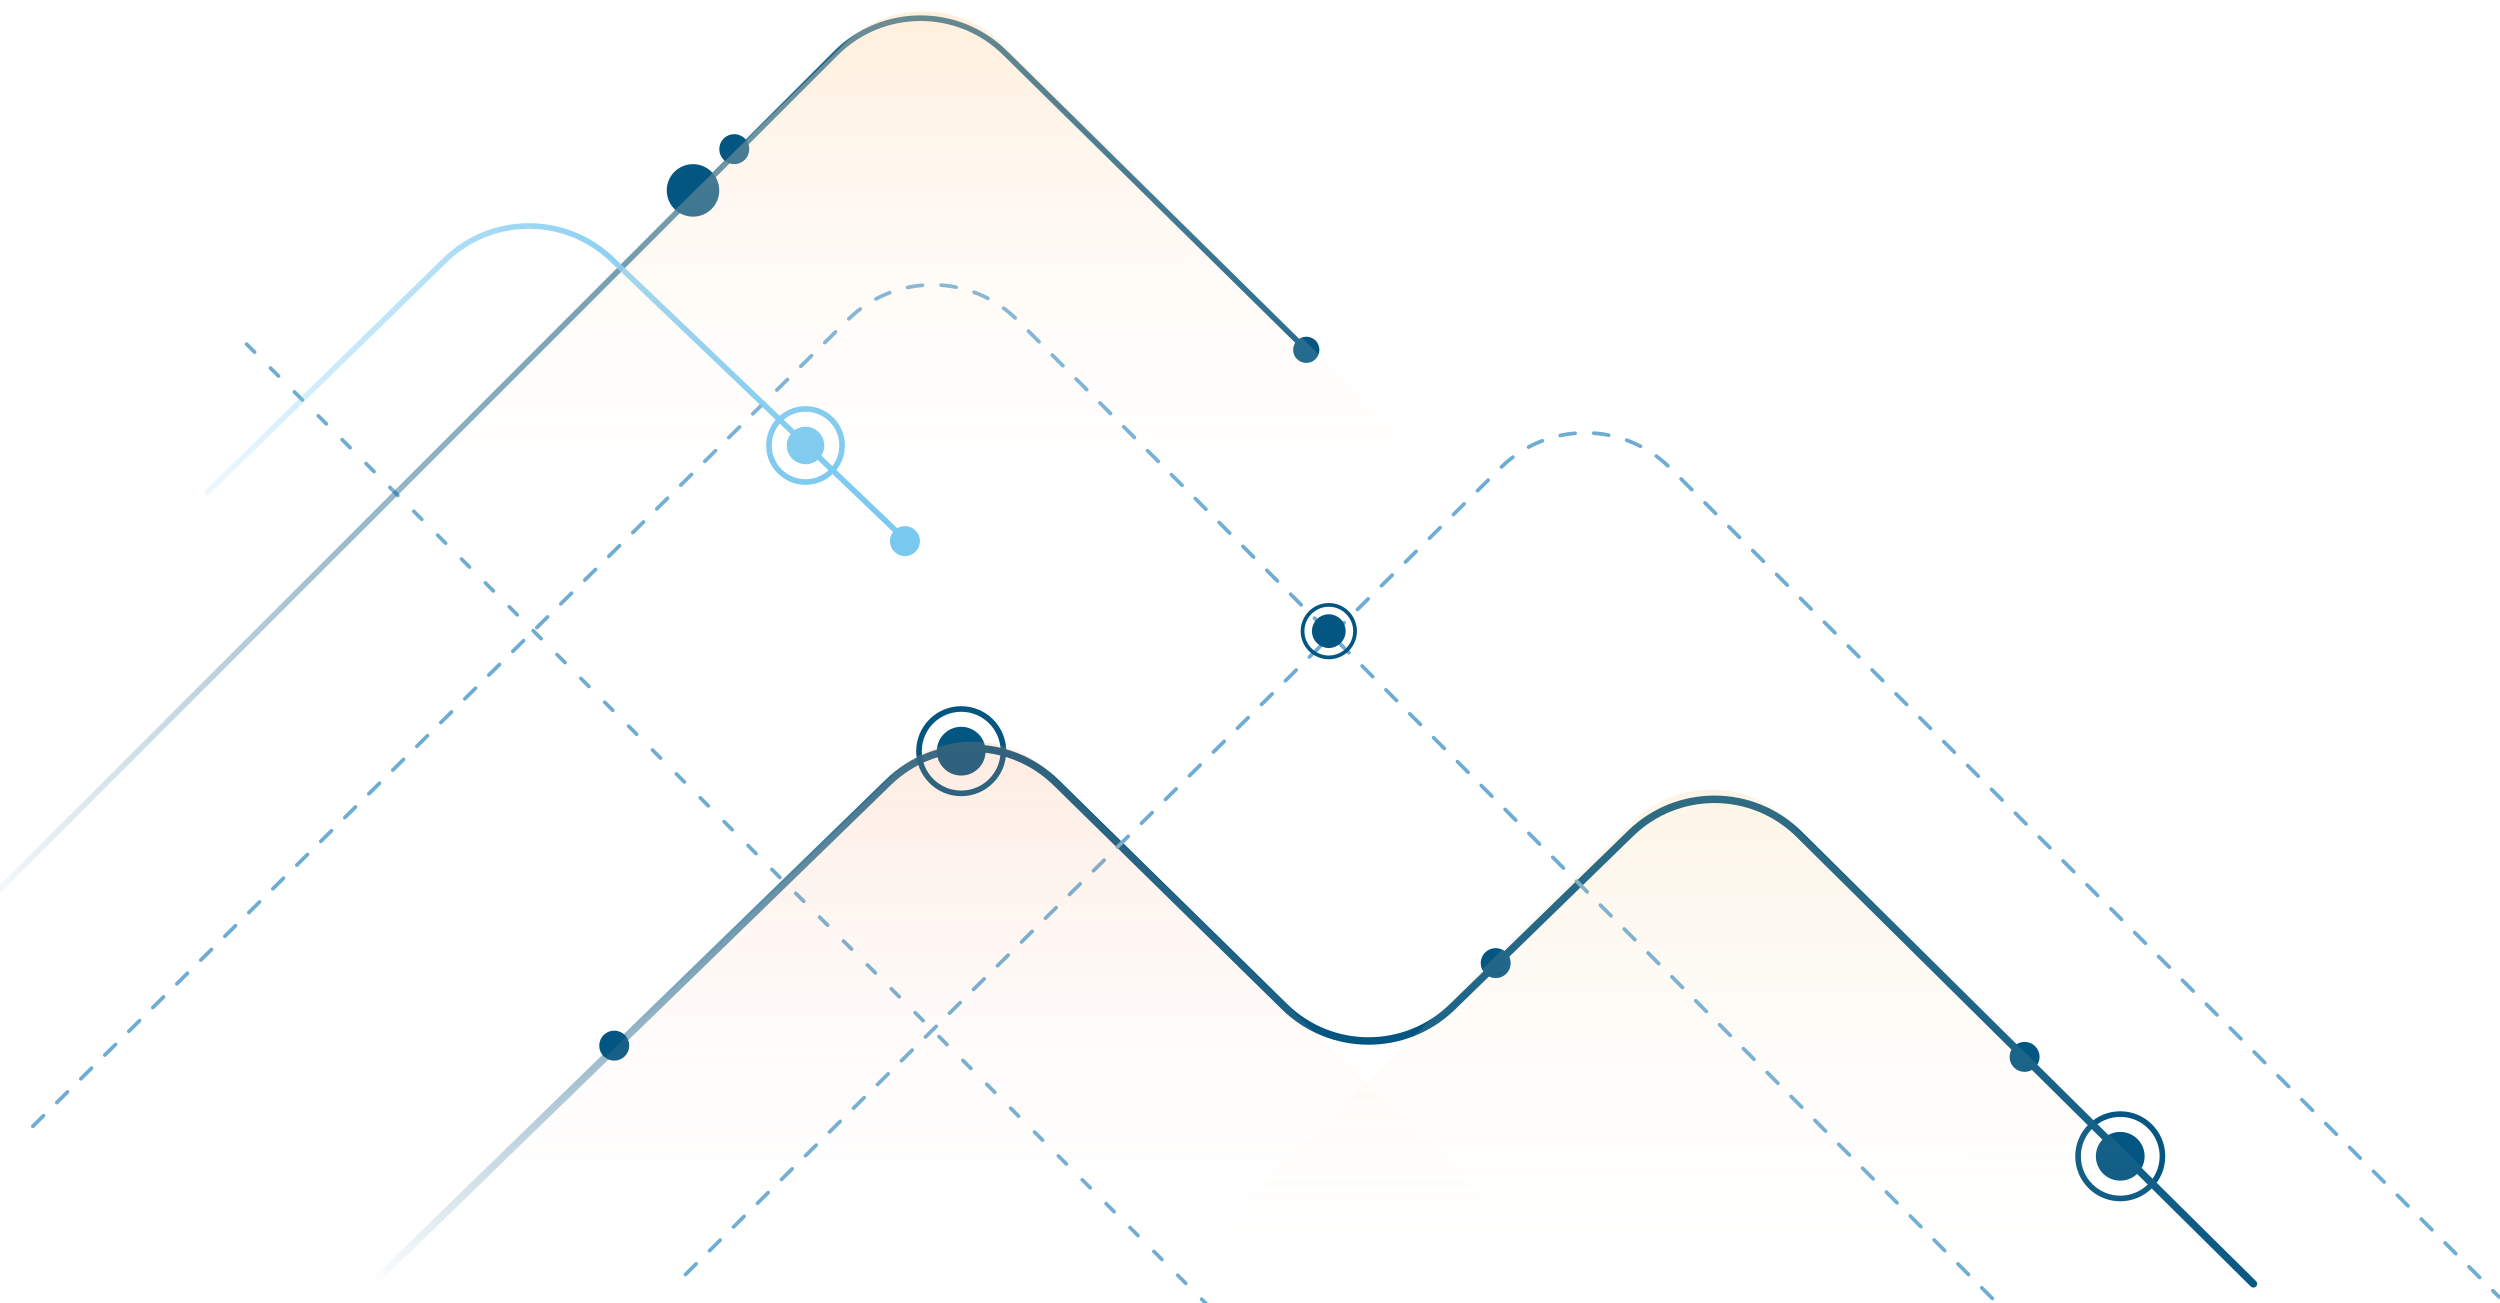 <svg width="890" height="464" viewBox="0 0 890 464" fill="none" xmlns="http://www.w3.org/2000/svg">
<g clip-path="url(#clip0_197_450)">
<path d="M133.875 455.702L316.273 278.466C332.913 262.297 359.414 262.361 375.976 278.609L457.271 358.363C473.841 374.619 500.358 374.673 516.995 358.486L580.541 296.658C597.229 280.421 623.845 280.533 640.395 296.911L802.214 457.037" stroke="url(#paint0_linear_197_450)" stroke-width="2.671" stroke-linecap="round"/>
<g style="mix-blend-mode:multiply">
<path d="M244.039 453.699L534.307 166.455C551.019 149.917 577.953 149.987 594.579 166.613L889.677 461.711" stroke="#6EACD3" stroke-width="1.335" stroke-linecap="round" stroke-dasharray="5.34 6.68"/>
</g>
<path d="M11.691 400.953L301.906 113.762C318.639 97.203 345.614 97.297 362.231 113.973L710.743 463.714" stroke="#6EACD3" stroke-width="1.335" stroke-linecap="round" stroke-dasharray="5.34 6.68"/>
<g style="mix-blend-mode:multiply">
<path d="M87.809 122.534L429.656 464.382" stroke="#6EACD3" stroke-width="1.335" stroke-linecap="round" stroke-dasharray="4.01 8.01"/>
</g>
<path d="M-36 352.5L297.508 18.993C314.108 2.393 340.992 2.294 357.715 18.771L464.374 123.87" stroke="url(#paint1_linear_197_450)" stroke-width="2.003" stroke-linecap="round"/>
<circle cx="465.037" cy="124.537" r="4.006" fill="#045682" stroke="#045682" stroke-width="1.335"/>
<circle cx="286.77" cy="158.588" r="6.677" fill="#78C8F0"/>
<circle cx="342.188" cy="267.419" r="8.012" fill="#045682" stroke="#045682" stroke-width="1.335"/>
<circle cx="473.052" cy="224.688" r="5.341" fill="#045682" stroke="#045682" stroke-width="1.335"/>
<circle cx="754.805" cy="411.636" r="8.012" fill="#045682" stroke="#045682" stroke-width="1.335"/>
<circle cx="286.768" cy="158.588" r="13.02" stroke="#78C8F0" stroke-width="2.003"/>
<circle cx="342.189" cy="267.419" r="15.023" stroke="#045682" stroke-width="2.003"/>
<circle cx="473.051" cy="224.688" r="9.347" stroke="#045682" stroke-width="1.335"/>
<circle cx="754.81" cy="411.636" r="15.023" stroke="#045682" stroke-width="2.003"/>
<circle cx="322.154" cy="192.637" r="5.341" fill="#78C8F0"/>
<circle cx="246.707" cy="67.785" r="8.68" fill="#045682" stroke="#045682" stroke-width="1.335"/>
<circle cx="261.4" cy="53.096" r="4.674" fill="#045682" stroke="#045682" stroke-width="1.335"/>
<circle cx="218.669" cy="372.243" r="4.674" fill="#045682" stroke="#045682" stroke-width="1.335"/>
<circle cx="532.474" cy="342.866" r="4.674" fill="#045682" stroke="#045682" stroke-width="1.335"/>
<circle cx="720.755" cy="376.249" r="4.674" fill="#045682" stroke="#045682" stroke-width="1.335"/>
<path d="M323.494 193.307L217.801 92.301C201.155 76.392 174.896 76.534 158.423 92.622L73.785 175.28" stroke="url(#paint2_linear_197_450)" stroke-width="2.003" stroke-linecap="round"/>
<g style="mix-blend-mode:multiply" opacity="0.48">
<path d="M300.676 15.505L51.328 260.305C32.66 278.632 45.889 310.359 72.046 309.997L579.12 302.965C604.892 302.607 617.426 271.321 599.029 253.268L356.714 15.497C341.154 0.229 316.232 0.232 300.676 15.505Z" fill="url(#paint3_linear_197_450)"/>
</g>
<g style="mix-blend-mode:multiply" opacity="0.2">
<path d="M318.176 275.505L68.828 520.305C50.16 538.632 63.389 570.359 89.546 569.997L596.62 562.965C622.392 562.607 634.926 531.321 616.529 513.268L374.214 275.497C358.654 260.229 333.732 260.232 318.176 275.505Z" fill="url(#paint4_linear_197_450)"/>
</g>
<g style="mix-blend-mode:multiply" opacity="0.2">
<path d="M581.176 292.505L331.828 537.305C313.16 555.632 326.389 587.359 352.546 586.997L859.62 579.965C885.392 579.607 897.926 548.321 879.529 530.268L637.214 292.497C621.654 277.229 596.732 277.232 581.176 292.505Z" fill="url(#paint5_linear_197_450)"/>
</g>
</g>
<defs>
<linearGradient id="paint0_linear_197_450" x1="363.191" y1="278" x2="141.691" y2="469.5" gradientUnits="userSpaceOnUse">
<stop stop-color="#045682"/>
<stop offset="1" stop-color="#045682" stop-opacity="0"/>
</linearGradient>
<linearGradient id="paint1_linear_197_450" x1="360.191" y1="5" x2="0.691" y2="353" gradientUnits="userSpaceOnUse">
<stop stop-color="#045682"/>
<stop offset="1" stop-color="#045682" stop-opacity="0"/>
</linearGradient>
<linearGradient id="paint2_linear_197_450" x1="266.691" y1="107" x2="82.191" y2="181.5" gradientUnits="userSpaceOnUse">
<stop stop-color="#78C8F0"/>
<stop offset="1" stop-color="#78C8F0" stop-opacity="0.14"/>
</linearGradient>
<linearGradient id="paint3_linear_197_450" x1="334.191" y1="196.5" x2="334.223" y2="-8" gradientUnits="userSpaceOnUse">
<stop stop-color="white" stop-opacity="0"/>
<stop offset="1" stop-color="#FFD19C" stop-opacity="0.82"/>
</linearGradient>
<linearGradient id="paint4_linear_197_450" x1="351.691" y1="456.5" x2="351.723" y2="252" gradientUnits="userSpaceOnUse">
<stop stop-color="white" stop-opacity="0"/>
<stop offset="1" stop-color="#F79259"/>
</linearGradient>
<linearGradient id="paint5_linear_197_450" x1="614.691" y1="473.5" x2="614.723" y2="269" gradientUnits="userSpaceOnUse">
<stop stop-color="white" stop-opacity="0"/>
<stop offset="1" stop-color="#F0C778"/>
</linearGradient>
<clipPath id="clip0_197_450">
<rect width="890" height="464" fill="white"/>
</clipPath>
</defs>
</svg>
